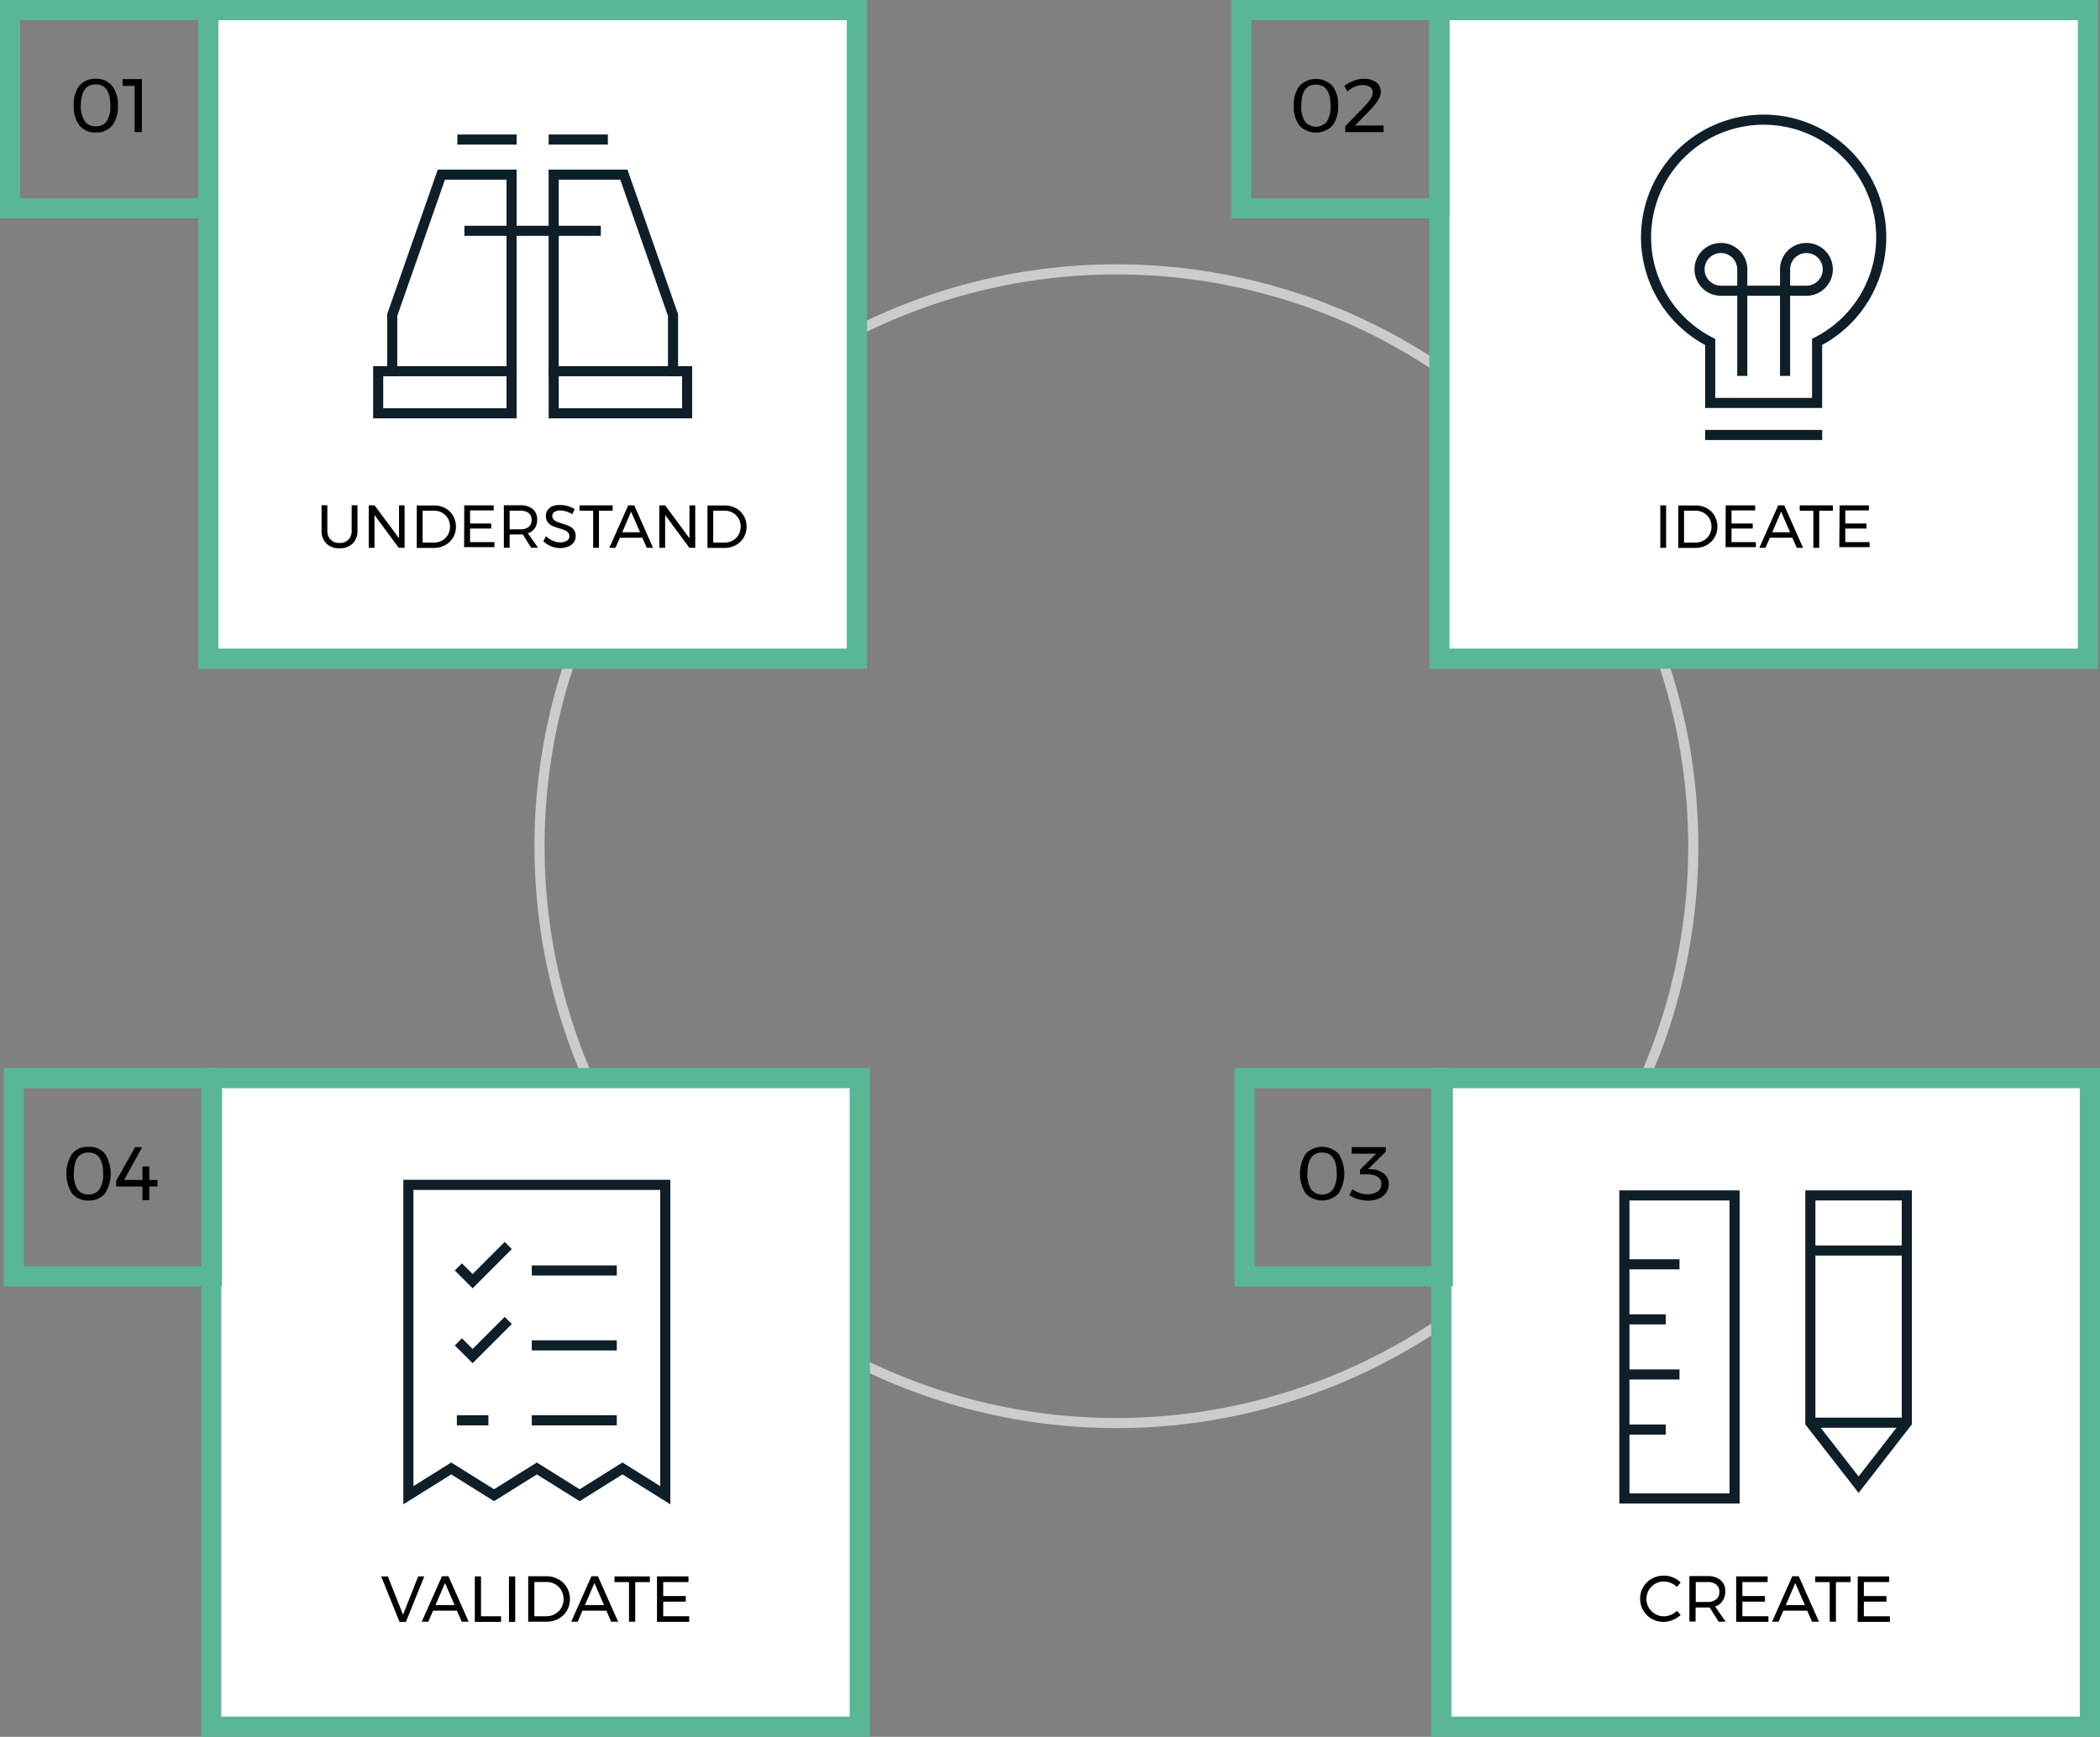 <svg xmlns="http://www.w3.org/2000/svg" viewBox="0 0 415.75 343.87"><rect x="0" y="0" width="415.75" height="343.87" fill="#808080" stroke="none"/><defs><style>.cls-1,.cls-3,.cls-4,.cls-5{fill:none;}.cls-1{stroke:#ccc;}.cls-1,.cls-2,.cls-3,.cls-4{stroke-linecap:square;}.cls-1,.cls-2,.cls-3,.cls-4,.cls-5{stroke-miterlimit:10;}.cls-1,.cls-3,.cls-5{stroke-width:2px;}.cls-2{fill:#fff;}.cls-2,.cls-4{stroke:#59b794;stroke-width:4px;}.cls-3,.cls-5{stroke:#0e1f29;}</style></defs><title>process</title><g id="Layer_2" data-name="Layer 2"><g id="Content"><circle class="cls-1" cx="221.02" cy="167.54" r="114.21"/><rect class="cls-2" x="41.24" y="2" width="128.41" height="128.41"/><polyline class="cls-3" points="101.28 73.49 101.28 34.58 87.38 34.58 77.65 62.37 77.65 73.49"/><rect class="cls-3" x="74.87" y="73.49" width="26.41" height="8.34"/><line class="cls-3" x1="101.28" y1="27.63" x2="91.55" y2="27.63"/><line class="cls-3" x1="119.34" y1="27.63" x2="109.62" y2="27.63"/><polyline class="cls-3" points="109.61 73.49 109.61 34.58 123.51 34.58 133.24 62.37 133.24 73.49"/><rect class="cls-3" x="109.62" y="73.49" width="26.41" height="8.34"/><line class="cls-3" x1="92.94" y1="45.7" x2="117.95" y2="45.7"/><rect class="cls-4" x="2" y="2" width="39.24" height="39.24"/><path d="M22.2,17a6,6,0,0,1,1.14,3.93,6,6,0,0,1-1.14,3.94A4,4,0,0,1,19,26.23a4,4,0,0,1-3.26-1.38,6.06,6.06,0,0,1-1.13-3.94A6,6,0,0,1,15.69,17,4,4,0,0,1,19,15.6,4,4,0,0,1,22.2,17ZM16,20.91A5.44,5.44,0,0,0,16.78,24a2.48,2.48,0,0,0,2.17,1,2.48,2.48,0,0,0,2.17-1,5.44,5.44,0,0,0,.73-3.12q0-4.17-2.91-4.17T16,20.91Z"/><path d="M24.27,15.66h3.82V26.15H26.65V17H24.27Z"/><path d="M65.46,106.85a2.36,2.36,0,0,0,1.77.65,2.33,2.33,0,0,0,1.75-.65,2.5,2.5,0,0,0,.64-1.82v-5h1.15v5a3.48,3.48,0,0,1-.94,2.58,3.52,3.52,0,0,1-2.6.94,3.56,3.56,0,0,1-2.62-.94,3.46,3.46,0,0,1-.95-2.58v-5h1.15v5A2.48,2.48,0,0,0,65.46,106.85Z"/><path d="M79,100.06H80.1v8.4H78.94l-4.8-6.5v6.5H73v-8.4h1.16L79,106.58Z"/><path d="M88.15,100.61a4,4,0,0,1,1.55,1.51,4.35,4.35,0,0,1,0,4.3,4.06,4.06,0,0,1-1.57,1.51,4.56,4.56,0,0,1-2.23.55H82.51v-8.4h3.42A4.51,4.51,0,0,1,88.15,100.61Zm-.6,6.4a3,3,0,0,0,1.13-1.13,3.33,3.33,0,0,0,0-3.23,3.06,3.06,0,0,0-1.15-1.13,3.21,3.21,0,0,0-1.61-.41H83.67v6.31H86A3.15,3.15,0,0,0,87.55,107Z"/><path d="M91.91,100.06h5.83v1H93.06v2.59h4.19v1H93.06v2.68h4.82v1h-6Z"/><path d="M105.17,108.46l-1.67-2.64-.47,0H100.9v2.62H99.75v-8.4H103a3.7,3.7,0,0,1,2.47.74,2.6,2.6,0,0,1,.87,2.09,3,3,0,0,1-.47,1.72,2.65,2.65,0,0,1-1.36,1l2,2.84ZM103,104.8a2.55,2.55,0,0,0,1.66-.47,1.7,1.7,0,0,0,.58-1.4,1.64,1.64,0,0,0-.58-1.36,2.59,2.59,0,0,0-1.66-.46H100.9v3.7Z"/><path d="M112.11,101.26a4.11,4.11,0,0,0-1.16-.19,2.14,2.14,0,0,0-1.17.28.88.88,0,0,0-.44.77,1,1,0,0,0,.26.73,1.87,1.87,0,0,0,.65.44q.38.16,1.07.38a12,12,0,0,1,1.38.5,2.4,2.4,0,0,1,.9.71,2,2,0,0,1,.37,1.25,2.1,2.1,0,0,1-.39,1.26,2.51,2.51,0,0,1-1.09.83,4.15,4.15,0,0,1-1.61.29,4.69,4.69,0,0,1-1.8-.36,4.88,4.88,0,0,1-1.51-1l.52-1a4.31,4.31,0,0,0,1.35.91,3.73,3.73,0,0,0,1.46.32,2.34,2.34,0,0,0,1.33-.33,1,1,0,0,0,.49-.89,1,1,0,0,0-.26-.73,1.84,1.84,0,0,0-.67-.46,11.13,11.13,0,0,0-1.09-.37,11.13,11.13,0,0,1-1.37-.49,2.37,2.37,0,0,1-.89-.71,2,2,0,0,1-.37-1.24,2,2,0,0,1,.37-1.19,2.35,2.35,0,0,1,1-.79A4.07,4.07,0,0,1,111,100a5.06,5.06,0,0,1,1.48.22,5,5,0,0,1,1.29.59l-.48,1A4.88,4.88,0,0,0,112.11,101.26Z"/><path d="M114.73,100.06h6.56v1.06h-2.71v7.34h-1.15v-7.34h-2.7Z"/><path d="M128.05,108.46l-.89-2h-4.43l-.88,2h-1.21l3.73-8.4h1.2l3.72,8.4Zm-4.86-3.08h3.53l-1.78-4.08Z"/><path d="M136.5,100.06h1.14v8.4h-1.16l-4.8-6.5v6.5h-1.15v-8.4h1.16l4.81,6.52Z"/><path d="M145.69,100.61a4,4,0,0,1,1.55,1.51,4.35,4.35,0,0,1,0,4.3,4.06,4.06,0,0,1-1.57,1.51,4.56,4.56,0,0,1-2.23.55h-3.38v-8.4h3.42A4.51,4.51,0,0,1,145.69,100.61Zm-.6,6.4a3,3,0,0,0,1.13-1.13,3.33,3.33,0,0,0,0-3.23,3.06,3.06,0,0,0-1.15-1.13,3.21,3.21,0,0,0-1.61-.41H141.2v6.31h2.29A3.15,3.15,0,0,0,145.09,107Z"/><rect class="cls-2" x="284.96" y="2" width="128.41" height="128.41"/><path class="cls-3" d="M372.44,47a23.28,23.28,0,1,0-33.86,20.71V79.78h21.16V67.69A23.26,23.26,0,0,0,372.44,47Z"/><path class="cls-3" d="M336.47,53.33a4.23,4.23,0,0,1,8.46,0v4.23H340.7A4.23,4.23,0,0,1,336.47,53.33Z"/><line class="cls-3" x1="344.93" y1="57.56" x2="344.93" y2="73.43"/><path class="cls-3" d="M361.86,53.33a4.23,4.23,0,0,0-8.46,0v4.23h4.23A4.23,4.23,0,0,0,361.86,53.33Z"/><line class="cls-3" x1="353.4" y1="57.56" x2="353.4" y2="73.43"/><line class="cls-3" x1="344.93" y1="57.56" x2="353.4" y2="57.56"/><line class="cls-3" x1="338.59" y1="86.12" x2="359.75" y2="86.12"/><rect class="cls-4" x="245.72" y="2" width="39.24" height="39.24"/><path d="M263.78,17a6,6,0,0,1,1.14,3.93,6,6,0,0,1-1.14,3.94,4.53,4.53,0,0,1-6.51,0,6.06,6.06,0,0,1-1.13-3.94A6,6,0,0,1,257.28,17a4.55,4.55,0,0,1,6.51,0Zm-6.16,3.93a5.44,5.44,0,0,0,.73,3.12,2.78,2.78,0,0,0,4.34,0,5.44,5.44,0,0,0,.73-3.12q0-4.17-2.91-4.17T257.63,20.91Z"/><path d="M273.91,24.85v1.3h-7.58V25l4.06-4.21a6.88,6.88,0,0,0,1-1.31,2.3,2.3,0,0,0,.39-1.13,1.31,1.31,0,0,0-.55-1.11,2.48,2.48,0,0,0-1.51-.4,3.9,3.9,0,0,0-1.53.34,4.9,4.9,0,0,0-1.44.94l-.61-1.09A7,7,0,0,1,268,16,5.24,5.24,0,0,1,270,15.6a3.93,3.93,0,0,1,2.45.7,2.25,2.25,0,0,1,.92,1.89q0,1.39-1.95,3.42l-3.16,3.24Z"/><path d="M328.7,100.06h1.15v8.4H328.7Z"/><path d="M337.89,100.61a4,4,0,0,1,1.55,1.51,4.35,4.35,0,0,1,0,4.3,4.06,4.06,0,0,1-1.57,1.51,4.56,4.56,0,0,1-2.23.55h-3.38v-8.4h3.42A4.51,4.51,0,0,1,337.89,100.61Zm-.6,6.4a3,3,0,0,0,1.13-1.13,3.33,3.33,0,0,0,0-3.23,3.06,3.06,0,0,0-1.15-1.13,3.21,3.21,0,0,0-1.61-.41H333.4v6.31h2.29A3.15,3.15,0,0,0,337.29,107Z"/><path d="M341.65,100.06h5.83v1H342.8v2.59H347v1H342.8v2.68h4.82v1h-6Z"/><path d="M355.72,108.46l-.89-2h-4.43l-.88,2h-1.21l3.73-8.4h1.2l3.72,8.4Zm-4.86-3.08h3.53l-1.78-4.08Z"/><path d="M356.31,100.06h6.56v1.06h-2.71v7.34H359v-7.34h-2.7Z"/><path d="M364.2,100.06H370v1h-4.68v2.59h4.19v1h-4.19v2.68h4.82v1h-6Z"/><rect class="cls-2" x="285.34" y="213.46" width="128.41" height="128.41"/><rect class="cls-4" x="246.41" y="213.46" width="39.24" height="39.24"/><path d="M265,228.43a7.37,7.37,0,0,1,0,7.87,4.53,4.53,0,0,1-6.51,0,7.42,7.42,0,0,1,0-7.87,4.55,4.55,0,0,1,6.51,0Zm-6.16,3.93a5.44,5.44,0,0,0,.73,3.12,2.78,2.78,0,0,0,4.34,0,5.44,5.44,0,0,0,.73-3.12q0-4.17-2.91-4.17T258.84,232.37Z"/><path d="M274,232.4a2.39,2.39,0,0,1,.93,2,3,3,0,0,1-.5,1.72,3.32,3.32,0,0,1-1.42,1.17,5.14,5.14,0,0,1-2.15.42,6.84,6.84,0,0,1-2-.3,6.14,6.14,0,0,1-1.72-.79l.61-1.17a4.9,4.9,0,0,0,3,1,3.28,3.28,0,0,0,2-.55,1.76,1.76,0,0,0,.73-1.48,1.59,1.59,0,0,0-.73-1.42,3.72,3.72,0,0,0-2.07-.49h-1.44v-.91l3.22-3.18h-4.84l0-1.3h6.74V228l-3.52,3.49.63,0A4.34,4.34,0,0,1,274,232.4Z"/><line class="cls-5" x1="358.41" y1="281.68" x2="377.5" y2="281.68"/><line class="cls-5" x1="358.41" y1="247.59" x2="377.5" y2="247.59"/><polygon class="cls-3" points="377.5 281.68 367.96 293.95 358.41 281.68 358.41 236.68 377.5 236.68 377.5 281.68"/><line class="cls-5" x1="321.59" y1="250.32" x2="332.5" y2="250.32"/><line class="cls-5" x1="321.59" y1="261.22" x2="329.78" y2="261.22"/><line class="cls-5" x1="321.59" y1="272.13" x2="332.5" y2="272.13"/><line class="cls-5" x1="321.59" y1="283.04" x2="329.78" y2="283.04"/><rect class="cls-3" x="321.59" y="236.68" width="21.82" height="60"/><path d="M330.81,313.42a3.45,3.45,0,0,0-4.39,1.41,3.45,3.45,0,0,0,1.26,4.72,3.41,3.41,0,0,0,1.74.46,3.51,3.51,0,0,0,1.38-.29,4,4,0,0,0,1.2-.79l.74.81a5,5,0,0,1-1.58,1,4.71,4.71,0,0,1-4.16-.23,4.53,4.53,0,0,1-2.29-4,4.41,4.41,0,0,1,.62-2.3,4.48,4.48,0,0,1,1.7-1.65,4.77,4.77,0,0,1,2.37-.6,4.83,4.83,0,0,1,1.81.35,4.49,4.49,0,0,1,1.52,1l-.73.88A3.71,3.71,0,0,0,330.81,313.42Z"/><path d="M340.25,321.08l-1.78-2.82-.5,0h-2.28v2.79h-1.23v-9H338a4,4,0,0,1,2.63.79,2.77,2.77,0,0,1,.93,2.24A3.18,3.18,0,0,1,341,317a2.84,2.84,0,0,1-1.45,1.08l2.09,3ZM338,317.17a2.72,2.72,0,0,0,1.77-.51,1.82,1.82,0,0,0,.62-1.49,1.75,1.75,0,0,0-.62-1.45,2.76,2.76,0,0,0-1.77-.49h-2.28v3.95Z"/><path d="M343.72,312.11h6.23v1.12h-5V316h4.47v1.11h-4.47V320h5.15v1.11h-6.38Z"/><path d="M358.74,321.08l-.95-2.18h-4.73l-.94,2.18h-1.29l4-9h1.28l4,9Zm-5.19-3.29h3.77l-1.9-4.36Z"/><path d="M359.37,312.11h7v1.13h-2.9v7.84h-1.23v-7.84h-2.88Z"/><path d="M367.79,312.11H374v1.12h-5V316h4.47v1.11H369V320h5.15v1.11h-6.38Z"/><rect class="cls-2" x="41.81" y="213.46" width="128.41" height="128.41"/><rect class="cls-4" x="2.72" y="213.46" width="39.24" height="39.24"/><path d="M20.78,228.43a7.37,7.37,0,0,1,0,7.87,4,4,0,0,1-3.25,1.38,4,4,0,0,1-3.26-1.38,7.42,7.42,0,0,1,0-7.87,4,4,0,0,1,3.26-1.37A4,4,0,0,1,20.78,228.43Zm-6.16,3.93a5.44,5.44,0,0,0,.73,3.12,2.48,2.48,0,0,0,2.17,1,2.48,2.48,0,0,0,2.17-1,5.44,5.44,0,0,0,.73-3.12q0-4.17-2.91-4.17T14.63,232.37Z"/><path d="M31.17,233.62v1.29H29.55v2.7H28.2v-2.7H23V233.8l3.75-6.68h1.41l-3.6,6.5H28.2v-2.68h1.35v2.68Z"/><polygon class="cls-3" points="131.71 234.59 80.85 234.59 80.85 296.04 89.33 290.74 97.81 296.04 106.28 290.74 114.76 296.04 123.23 290.74 131.71 296.04 131.71 234.59"/><line class="cls-3" x1="106.28" y1="251.54" x2="121.11" y2="251.54"/><polyline class="cls-3" points="91.45 251.54 93.57 253.66 99.92 247.3"/><line class="cls-3" x1="106.28" y1="266.37" x2="121.11" y2="266.37"/><polyline class="cls-3" points="91.45 266.38 93.57 268.49 99.92 262.14"/><line class="cls-3" x1="106.28" y1="281.21" x2="121.11" y2="281.21"/><line class="cls-3" x1="91.45" y1="281.21" x2="95.69" y2="281.21"/><path d="M75.47,312.11h1.32l3,7.6,3-7.6H84l-3.64,9H79.09Z"/><path d="M91.41,321.08l-.95-2.18H85.73l-.94,2.18H83.5l4-9h1.28l4,9Zm-5.19-3.29H90l-1.9-4.36Z"/><path d="M94,312.11h1.23V320H99.2v1.11H94Z"/><path d="M100.76,312.11H102v9h-1.23Z"/><path d="M110.57,312.69a4.3,4.3,0,0,1,1.66,1.61,4.65,4.65,0,0,1,0,4.59,4.32,4.32,0,0,1-1.67,1.61,4.87,4.87,0,0,1-2.38.58h-3.61v-9h3.65A4.81,4.81,0,0,1,110.57,312.69Zm-.64,6.83a3.21,3.21,0,0,0,1.2-1.2,3.55,3.55,0,0,0,0-3.45,3.26,3.26,0,0,0-1.22-1.21,3.42,3.42,0,0,0-1.72-.44h-2.4V320h2.45A3.37,3.37,0,0,0,109.93,319.53Z"/><path d="M121,321.08l-.95-2.18h-4.73l-.94,2.18h-1.29l4-9h1.28l4,9Zm-5.19-3.29h3.77l-1.9-4.36Z"/><path d="M121.66,312.11h7v1.13h-2.9v7.84h-1.23v-7.84h-2.88Z"/><path d="M130.07,312.11h6.23v1.12h-5V316h4.47v1.11H131.3V320h5.15v1.11h-6.38Z"/></g></g></svg>